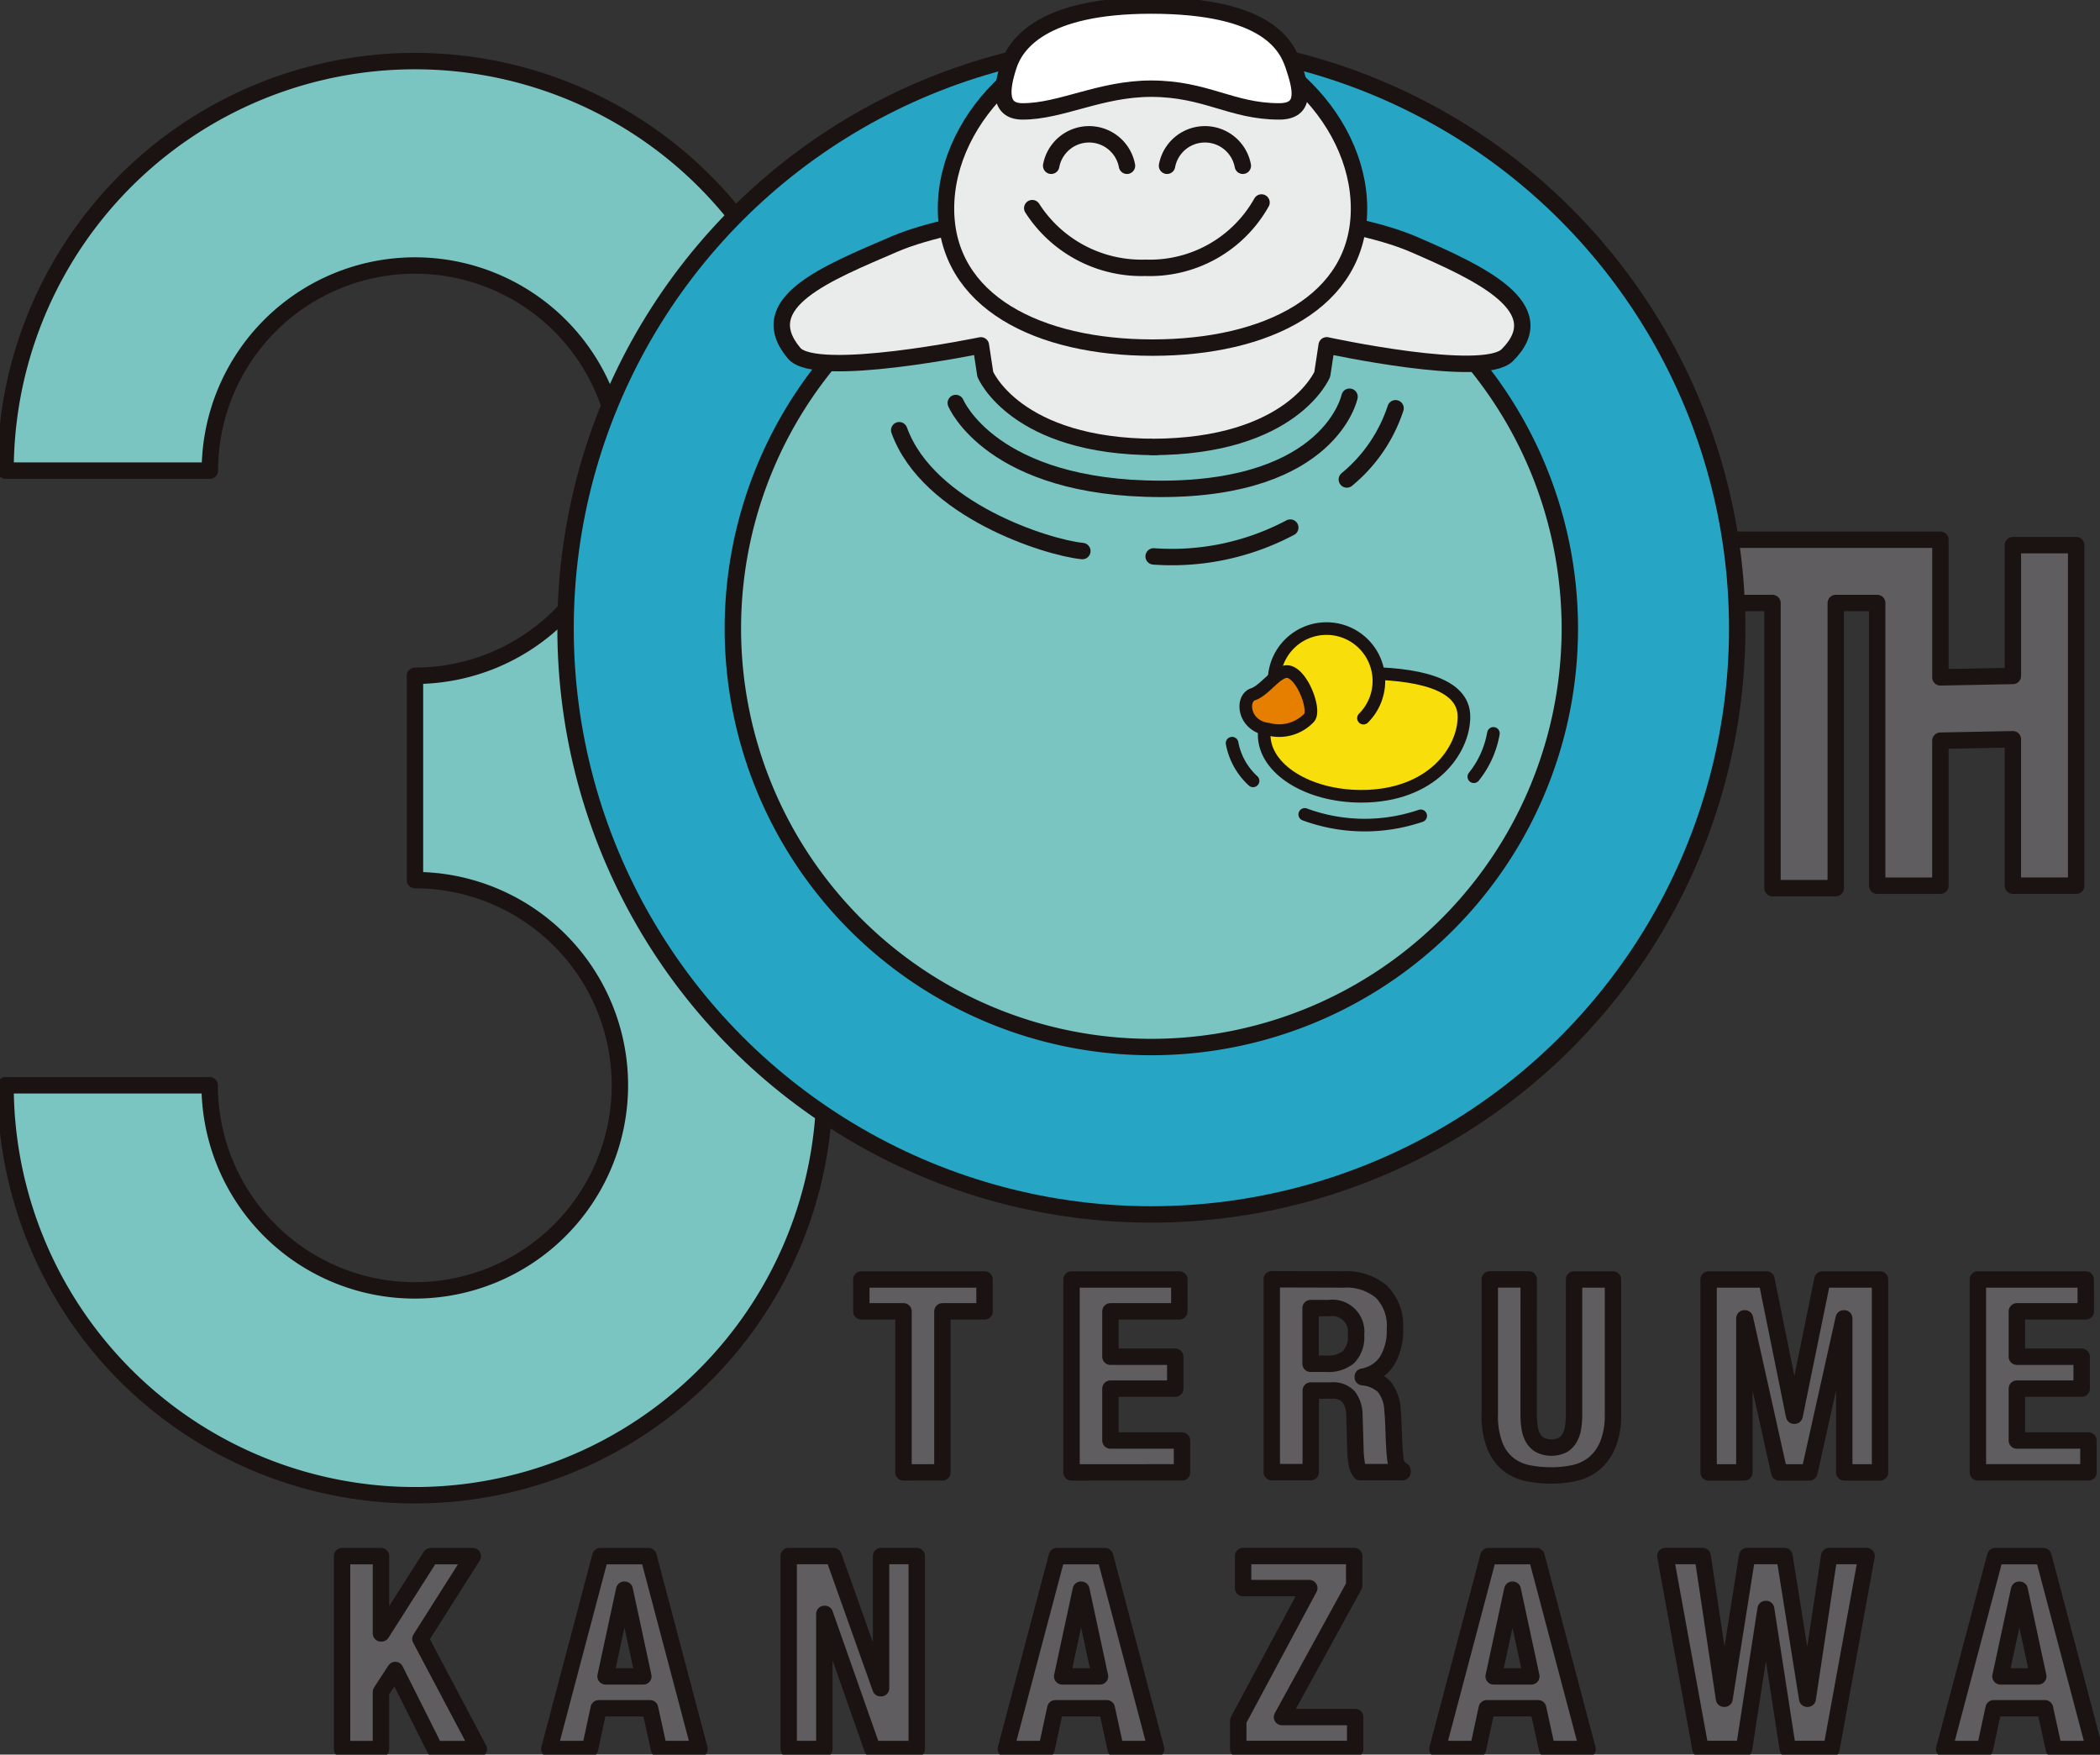 <svg id="グループ_309" data-name="グループ 309" xmlns="http://www.w3.org/2000/svg" xmlns:xlink="http://www.w3.org/1999/xlink" width="111.5" height="93.149" viewBox="0 0 111.5 93.149">
  <rect x="0" y="0" width="111.5" height="93.149" fill="#333333" stroke="none"/>
  <defs>
    <clipPath id="clip-path">
      <rect id="長方形_475" data-name="長方形 475" width="111.5" height="93.149" fill="none"/>
    </clipPath>
  </defs>
  <path id="パス_2460" data-name="パス 2460" d="M133.462,42.385v3.36h3.884V60.883H140.7V45.745h2.207V60.752h3.354v-7.7l3.85-.078v7.777h3.359V42.671h-3.359v6.945l-3.85.076V42.385Z" transform="translate(-43.24 -13.732)" fill="#5f5d5f"/>
  <path id="パス_2461" data-name="パス 2461" d="M150.115,42.672v6.944l-3.849.076V42.385h-12.8v3.359h3.884V60.881h3.36V45.744h2.2V60.753h3.355v-7.7l3.849-.076v7.775h3.36V42.672Z" transform="translate(-43.24 -13.732)" fill="none" stroke="#1a1311" stroke-linejoin="round" stroke-width="0.871"/>
  <g id="グループ_236" data-name="グループ 236">
    <g id="グループ_235" data-name="グループ 235" clip-path="url(#clip-path)">
      <path id="パス_2462" data-name="パス 2462" d="M36.527,42.855A21.736,21.736,0,1,0,.436,26.537H11.285A10.89,10.89,0,1,1,22.174,37.43V48.278a10.89,10.89,0,1,1-10.9,10.891H.436A21.743,21.743,0,1,0,36.527,42.853" transform="translate(-0.141 -1.554)" fill="#7ac5c2"/>
      <path id="パス_2463" data-name="パス 2463" d="M36.527,42.855A21.736,21.736,0,1,0,.436,26.537H11.285A10.89,10.89,0,1,1,22.174,37.43V48.278a10.89,10.89,0,1,1-10.9,10.891H.436A21.743,21.743,0,1,0,36.527,42.853Z" transform="translate(-0.141 -1.554)" fill="none" stroke="#1a1311" stroke-linejoin="round" stroke-width="0.871"/>
      <path id="パス_2464" data-name="パス 2464" d="M74.193,102.171H71.956v8.549H69.89v-8.549h-2.24v-1.693h6.541Z" transform="translate(-21.918 -32.554)" fill="#5f5d5f"/>
      <path id="パス_2465" data-name="パス 2465" d="M74.193,102.171H71.956v8.549H69.89v-8.549h-2.24v-1.693h6.541Z" transform="translate(-21.918 -32.554)" fill="none" stroke="#1a1311" stroke-linejoin="round" stroke-width="0.871"/>
      <path id="パス_2466" data-name="パス 2466" d="M89.886,102.171H86.227v2.409h3.442v1.693H86.227v2.755h3.8v1.692H84.162V100.478h5.722Z" transform="translate(-27.268 -32.554)" fill="#5f5d5f"/>
      <path id="パス_2467" data-name="パス 2467" d="M89.886,102.171H86.227v2.409h3.442v1.693H86.227v2.755h3.8v1.692H84.162V100.478h5.722Z" transform="translate(-27.268 -32.554)" fill="none" stroke="#1a1311" stroke-linejoin="round" stroke-width="0.871"/>
      <path id="パス_2468" data-name="パス 2468" d="M103.7,100.472a2.886,2.886,0,0,1,2.01.652,2.558,2.558,0,0,1,.716,1.983,3.079,3.079,0,0,1-.417,1.687,1.924,1.924,0,0,1-1.291.838v.028a1.873,1.873,0,0,1,1.134.5,2.128,2.128,0,0,1,.445,1.249c.018.191.034.4.043.624s.018.476.028.752c.019.546.048.961.085,1.249a.8.8,0,0,0,.373.583v.085h-2.237a1.11,1.11,0,0,1-.2-.494,5.625,5.625,0,0,1-.057-.583l-.057-1.966a1.617,1.617,0,0,0-.3-.948,1.106,1.106,0,0,0-.918-.343h-1.1V110.7H99.887V100.461Zm-.889,4.476a1.691,1.691,0,0,0,1.147-.35,1.5,1.5,0,0,0,.4-1.185,1.262,1.262,0,0,0-1.434-1.42h-.976v2.955Z" transform="translate(-32.362 -32.548)" fill="#5f5d5f"/>
      <path id="パス_2469" data-name="パス 2469" d="M103.7,100.472a2.886,2.886,0,0,1,2.01.652,2.558,2.558,0,0,1,.716,1.983,3.079,3.079,0,0,1-.417,1.687,1.924,1.924,0,0,1-1.291.838v.028a1.873,1.873,0,0,1,1.134.5,2.128,2.128,0,0,1,.445,1.249c.018.191.034.4.043.624s.018.476.028.752c.019.546.048.961.085,1.249a.8.8,0,0,0,.373.583v.085h-2.237a1.11,1.11,0,0,1-.2-.494,5.625,5.625,0,0,1-.057-.583l-.057-1.966a1.617,1.617,0,0,0-.3-.948,1.106,1.106,0,0,0-.918-.343h-1.1V110.7H99.887V100.461Zm-.889,4.476a1.691,1.691,0,0,0,1.147-.35,1.5,1.5,0,0,0,.4-1.185,1.262,1.262,0,0,0-1.434-1.42h-.976v2.955Z" transform="translate(-32.362 -32.548)" fill="none" stroke="#1a1311" stroke-linejoin="round" stroke-width="0.871"/>
      <path id="パス_2470" data-name="パス 2470" d="M119.071,107.628a4.543,4.543,0,0,0,.051.71,1.588,1.588,0,0,0,.185.558.978.978,0,0,0,.373.372,1.385,1.385,0,0,0,1.2,0,1.007,1.007,0,0,0,.364-.372,1.634,1.634,0,0,0,.188-.558,4.9,4.9,0,0,0,.05-.71v-7.15h2.066v7.15a4.12,4.12,0,0,1-.273,1.613,2.561,2.561,0,0,1-.731,1.013,2.492,2.492,0,0,1-1.05.5,5.725,5.725,0,0,1-1.219.129,6.253,6.253,0,0,1-1.219-.116,2.461,2.461,0,0,1-1.05-.466,2.374,2.374,0,0,1-.731-1,4.351,4.351,0,0,1-.268-1.677v-7.15h2.066Z" transform="translate(-37.907 -32.554)" fill="#5f5d5f"/>
      <path id="パス_2471" data-name="パス 2471" d="M119.071,107.628a4.543,4.543,0,0,0,.051.71,1.588,1.588,0,0,0,.185.558.978.978,0,0,0,.373.372,1.385,1.385,0,0,0,1.2,0,1.007,1.007,0,0,0,.364-.372,1.634,1.634,0,0,0,.188-.558,4.9,4.9,0,0,0,.05-.71v-7.15h2.066v7.15a4.12,4.12,0,0,1-.273,1.613,2.561,2.561,0,0,1-.731,1.013,2.492,2.492,0,0,1-1.05.5,5.725,5.725,0,0,1-1.219.129,6.253,6.253,0,0,1-1.219-.116,2.461,2.461,0,0,1-1.05-.466,2.374,2.374,0,0,1-.731-1,4.351,4.351,0,0,1-.268-1.677v-7.15h2.066Z" transform="translate(-37.907 -32.554)" fill="none" stroke="#1a1311" stroke-linejoin="round" stroke-width="0.871"/>
      <path id="パス_2472" data-name="パス 2472" d="M137.27,100.478l1.464,7.232h.031l1.477-7.232H143.3V110.72h-1.9v-8.176h-.028l-1.823,8.176h-1.6l-1.822-8.176h-.03v8.176h-1.9V100.478Z" transform="translate(-43.479 -32.554)" fill="#5f5d5f"/>
      <path id="パス_2473" data-name="パス 2473" d="M137.27,100.478l1.464,7.232h.031l1.477-7.232H143.3V110.72h-1.9v-8.176h-.028l-1.823,8.176h-1.6l-1.822-8.176h-.03v8.176h-1.9V100.478Z" transform="translate(-43.479 -32.554)" fill="none" stroke="#1a1311" stroke-linejoin="round" stroke-width="0.871"/>
      <path id="パス_2474" data-name="パス 2474" d="M161.079,102.171h-3.661v2.409h3.442v1.693h-3.442v2.755h3.8v1.692h-5.868V100.478h5.723Z" transform="translate(-50.333 -32.554)" fill="#5f5d5f"/>
      <path id="パス_2475" data-name="パス 2475" d="M161.079,102.171h-3.661v2.409h3.442v1.693h-3.442v2.755h3.8v1.692h-5.868V100.478h5.723Z" transform="translate(-50.333 -32.554)" fill="none" stroke="#1a1311" stroke-linejoin="round" stroke-width="0.871"/>
      <path id="パス_2476" data-name="パス 2476" d="M28.933,126.307h.028l2.611-4.1H33.81l-2.783,4.389,3.1,5.854H31.8l-2.108-4.2-.761,1.167v3.033H26.867V122.205h2.066Z" transform="translate(-8.705 -39.593)" fill="#5f5d5f"/>
      <path id="パス_2477" data-name="パス 2477" d="M28.933,126.307h.028l2.611-4.1H33.81l-2.783,4.389,3.1,5.854H31.8l-2.108-4.2-.761,1.167v3.033H26.867V122.205h2.066Z" transform="translate(-8.705 -39.593)" fill="none" stroke="#1a1311" stroke-linejoin="round" stroke-width="0.871"/>
      <path id="パス_2478" data-name="パス 2478" d="M48.409,122.205l2.711,10.242H48.967l-.475-2.166H45.768l-.466,2.166H43.144l2.711-10.242Zm-.273,6.383-.989-4.6h-.028l-.989,4.6Z" transform="translate(-13.978 -39.593)" fill="#5f5d5f"/>
      <path id="パス_2479" data-name="パス 2479" d="M48.409,122.205l2.711,10.242H48.967l-.475-2.166H45.768l-.466,2.166H43.144l2.711-10.242Zm-.273,6.383-.989-4.6h-.028l-.989,4.6Z" transform="translate(-13.978 -39.593)" fill="none" stroke="#1a1311" stroke-linejoin="round" stroke-width="0.871"/>
      <path id="パス_2480" data-name="パス 2480" d="M66.821,129.217h.028V122.2h1.894v10.244H66.391l-2.525-7.173h-.028v7.173H61.944V122.2h2.38Z" transform="translate(-20.069 -39.592)" fill="#5f5d5f"/>
      <path id="パス_2481" data-name="パス 2481" d="M66.821,129.217h.028V122.2h1.894v10.244H66.391l-2.525-7.173h-.028v7.173H61.944V122.2h2.38Z" transform="translate(-20.069 -39.592)" fill="none" stroke="#1a1311" stroke-linejoin="round" stroke-width="0.871"/>
      <path id="パス_2482" data-name="パス 2482" d="M84.269,122.205l2.711,10.242H84.832l-.473-2.166H81.628l-.466,2.166H79l2.711-10.242ZM84,128.588l-.989-4.6h-.029l-.99,4.6Z" transform="translate(-25.595 -39.593)" fill="#5f5d5f"/>
      <path id="パス_2483" data-name="パス 2483" d="M84.269,122.205l2.711,10.242H84.832l-.473-2.166H81.628l-.466,2.166H79l2.711-10.242ZM84,128.588l-.989-4.6h-.029l-.99,4.6Z" transform="translate(-25.595 -39.593)" fill="none" stroke="#1a1311" stroke-linejoin="round" stroke-width="0.871"/>
      <path id="パス_2484" data-name="パス 2484" d="M101.026,123.9H97.511V122.2h5.9v1.564l-3.833,6.985h3.885v1.693H97.254v-1.5Z" transform="translate(-31.509 -39.593)" fill="#5f5d5f"/>
      <path id="パス_2485" data-name="パス 2485" d="M101.026,123.9H97.511V122.2h5.9v1.564l-3.833,6.985h3.885v1.693H97.254v-1.5Z" transform="translate(-31.509 -39.593)" fill="none" stroke="#1a1311" stroke-linejoin="round" stroke-width="0.871"/>
      <path id="パス_2486" data-name="パス 2486" d="M118.156,122.205l2.711,10.242h-2.15l-.474-2.166h-2.726l-.467,2.166h-2.156l2.711-10.242Zm-.273,6.383-.989-4.6h-.021l-.99,4.6Z" transform="translate(-36.576 -39.593)" fill="#5f5d5f"/>
      <path id="パス_2487" data-name="パス 2487" d="M118.156,122.205l2.711,10.242h-2.15l-.474-2.166h-2.726l-.467,2.166h-2.156l2.711-10.242Zm-.273,6.383-.989-4.6h-.021l-.99,4.6Z" transform="translate(-36.576 -39.593)" fill="none" stroke="#1a1311" stroke-linejoin="round" stroke-width="0.871"/>
      <path id="パス_2488" data-name="パス 2488" d="M132.779,122.2l1.134,7.575h.028l1.2-7.575h1.983l1.206,7.575h.028L139.5,122.2h1.983l-1.866,10.242H137.3l-1.149-7.43h-.028l-1.147,7.43h-2.311L130.8,122.2Z" transform="translate(-42.377 -39.593)" fill="#5f5d5f"/>
      <path id="パス_2489" data-name="パス 2489" d="M132.779,122.2l1.134,7.575h.028l1.2-7.575h1.983l1.206,7.575h.028L139.5,122.2h1.983l-1.866,10.242H137.3l-1.149-7.43h-.028l-1.147,7.43h-2.311L130.8,122.2Z" transform="translate(-42.377 -39.593)" fill="none" stroke="#1a1311" stroke-linejoin="round" stroke-width="0.871"/>
      <path id="パス_2490" data-name="パス 2490" d="M157.969,122.205l2.711,10.242h-2.154l-.474-2.166h-2.726l-.466,2.166H152.7l2.711-10.242Zm-.273,6.383-.989-4.6h-.028l-.989,4.6Z" transform="translate(-49.474 -39.593)" fill="#5f5d5f"/>
      <path id="パス_2491" data-name="パス 2491" d="M157.969,122.205l2.711,10.242h-2.154l-.474-2.166h-2.726l-.466,2.166H152.7l2.711-10.242Zm-.273,6.383-.989-4.6h-.028l-.989,4.6Z" transform="translate(-49.474 -39.593)" fill="none" stroke="#1a1311" stroke-linejoin="round" stroke-width="0.871"/>
      <path id="パス_2492" data-name="パス 2492" d="M106.627,34.454a31.105,31.105,0,1,1-31.1-31.107,31.106,31.106,0,0,1,31.1,31.107Z" transform="translate(-14.39 -1.084)" fill="#26a6c4"/>
      <circle id="楕円形_16" data-name="楕円形 16" cx="31.105" cy="31.105" r="31.105" transform="translate(30.028 2.262)" fill="none" stroke="#1a1311" stroke-linejoin="round" stroke-width="0.871"/>
      <path id="パス_2493" data-name="パス 2493" d="M79.777,60.928A22.219,22.219,0,1,1,102,38.71,22.219,22.219,0,0,1,79.777,60.928" transform="translate(-18.65 -5.343)" fill="#7ac5c2"/>
      <path id="パス_2494" data-name="パス 2494" d="M79.777,60.928A22.219,22.219,0,1,1,102,38.71,22.219,22.219,0,0,1,79.777,60.928Z" transform="translate(-18.65 -5.343)" fill="none" stroke="#1a1311" stroke-linejoin="round" stroke-width="0.871"/>
      <path id="パス_2495" data-name="パス 2495" d="M80.988,16.075c-2.4-.039-10.089.571-13.629,2.1s-7.563,3.1-5.3,5.786c1.166,1.391,9.915-.419,9.915-.419l.233,1.535s1.6,3.86,9.061,3.86" transform="translate(-19.893 -5.208)" fill="#eaebeb"/>
      <path id="パス_2496" data-name="パス 2496" d="M80.988,16.075c-2.4-.039-10.089.571-13.629,2.1s-7.563,3.1-5.3,5.786c1.166,1.391,9.915-.419,9.915-.419l.233,1.535s1.6,3.86,9.061,3.86" transform="translate(-19.893 -5.208)" fill="none" stroke="#1a1311" stroke-linecap="round" stroke-linejoin="round" stroke-width="0.871"/>
      <path id="パス_2497" data-name="パス 2497" d="M90.723,16.075c2.4-.039,10.086.571,13.627,2.1s7.507,3.375,4.984,5.887c-1.283,1.283-9.589-.522-9.589-.522l-.233,1.535s-1.6,3.86-9.061,3.86" transform="translate(-29.305 -5.208)" fill="#eaebeb"/>
      <path id="パス_2498" data-name="パス 2498" d="M90.723,16.075c2.4-.039,10.086.571,13.627,2.1s7.507,3.375,4.984,5.887c-1.283,1.283-9.589-.522-9.589-.522l-.233,1.535s-1.6,3.86-9.061,3.86" transform="translate(-29.305 -5.208)" fill="none" stroke="#1a1311" stroke-linecap="round" stroke-linejoin="round" stroke-width="0.871"/>
      <path id="パス_2499" data-name="パス 2499" d="M96.229,11.711c0,4.944-4.907,7.381-10.965,7.381S74.3,16.655,74.3,11.711,79.21,1.968,85.266,1.968s10.965,4.8,10.965,9.743" transform="translate(-24.072 -0.638)" fill="#eaebeb"/>
      <path id="パス_2500" data-name="パス 2500" d="M96.229,11.711c0,4.944-4.907,7.381-10.965,7.381S74.3,16.655,74.3,11.711,79.21,1.968,85.266,1.968,96.229,6.768,96.229,11.711Z" transform="translate(-24.072 -0.638)" fill="none" stroke="#1a1311" stroke-linecap="round" stroke-linejoin="round" stroke-width="0.871"/>
      <path id="パス_2501" data-name="パス 2501" d="M86.586,12.217a2.047,2.047,0,0,0-4.024,0" transform="translate(-26.749 -3.417)" fill="none" stroke="#1a1311" stroke-linecap="round" stroke-linejoin="round" stroke-width="0.871"/>
      <path id="パス_2502" data-name="パス 2502" d="M95.685,12.217a2.047,2.047,0,0,0-4.024,0" transform="translate(-29.697 -3.417)" fill="none" stroke="#1a1311" stroke-linecap="round" stroke-linejoin="round" stroke-width="0.871"/>
      <path id="パス_2503" data-name="パス 2503" d="M93.449,6.055c-2.532,0-3.886-1.206-6.8-1.206-2.7,0-4.773,1.206-6.822,1.206-1.289,0-1.138-1.206-.747-2.411C79.446,2.5,80.84.435,86.647.435c6.2,0,7.218,2.157,7.569,3.209.383,1.147.721,2.411-.767,2.411" transform="translate(-25.531 -0.141)" fill="#fff"/>
      <path id="パス_2504" data-name="パス 2504" d="M93.449,6.055c-2.532,0-3.886-1.206-6.8-1.206-2.7,0-4.773,1.206-6.822,1.206-1.289,0-1.138-1.206-.747-2.411C79.446,2.5,80.84.435,86.647.435c6.2,0,7.218,2.157,7.569,3.209C94.6,4.791,94.938,6.055,93.449,6.055Z" transform="translate(-25.531 -0.141)" fill="none" stroke="#1a1311" stroke-linecap="round" stroke-linejoin="round" stroke-width="0.871"/>
      <path id="パス_2505" data-name="パス 2505" d="M70.625,33.785c1.54,4.252,7.894,6.238,9.725,6.415" transform="translate(-22.882 -10.946)" fill="none" stroke="#1a1311" stroke-linecap="round" stroke-linejoin="round" stroke-width="0.871"/>
      <path id="パス_2506" data-name="パス 2506" d="M90.61,42.962a13.4,13.4,0,0,0,7.254-1.529" transform="translate(-29.357 -13.424)" fill="none" stroke="#1a1311" stroke-linecap="round" stroke-linejoin="round" stroke-width="0.871"/>
      <path id="パス_2507" data-name="パス 2507" d="M105.783,35.841a8.208,8.208,0,0,0,2.586-3.78" transform="translate(-34.272 -10.387)" fill="none" stroke="#1a1311" stroke-linecap="round" stroke-linejoin="round" stroke-width="0.871"/>
      <path id="パス_2508" data-name="パス 2508" d="M75.068,31.489s1.889,4.558,10.9,4.558,10.007-4.892,10.007-4.892" transform="translate(-24.321 -10.094)" fill="none" stroke="#1a1311" stroke-linecap="round" stroke-linejoin="round" stroke-width="0.871"/>
      <path id="パス_2509" data-name="パス 2509" d="M109.9,55.173c0,1.8-1.706,4.23-5.452,4.23-2.849,0-5.156-1.462-5.156-3.266s2.307-3.266,5.156-3.266,5.452.5,5.452,2.3" transform="translate(-32.171 -17.13)" fill="#f8de0a"/>
      <path id="パス_2510" data-name="パス 2510" d="M109.9,55.173c0,1.8-1.706,4.23-5.452,4.23-2.849,0-5.156-1.462-5.156-3.266s2.307-3.266,5.156-3.266S109.9,53.371,109.9,55.173Z" transform="translate(-32.171 -17.13)" fill="none" stroke="#1a1311" stroke-linecap="round" stroke-linejoin="round" stroke-width="0.67"/>
      <path id="パス_2511" data-name="パス 2511" d="M101,54.222A2.782,2.782,0,1,1,104.924,54c-.035.04-.072.079-.11.117" transform="translate(-32.42 -15.993)" fill="#f8de0a"/>
      <path id="パス_2512" data-name="パス 2512" d="M101,54.222A2.782,2.782,0,1,1,104.924,54c-.035.04-.072.079-.11.117" transform="translate(-32.42 -15.993)" fill="none" stroke="#1a1311" stroke-linecap="round" stroke-linejoin="round" stroke-width="0.67"/>
      <path id="パス_2513" data-name="パス 2513" d="M100.162,52.757c-.6-.18-1.261.965-1.929,1.186s-.518,1.706.817,1.856A2.2,2.2,0,0,0,101.2,55.2c.372-.37-.3-2.225-1.04-2.449" transform="translate(-31.701 -17.086)" fill="#e67e00"/>
      <path id="パス_2514" data-name="パス 2514" d="M100.162,52.757c-.6-.18-1.261.965-1.929,1.186s-.518,1.706.817,1.856A2.2,2.2,0,0,0,101.2,55.2C101.572,54.834,100.9,52.979,100.162,52.757Z" transform="translate(-31.701 -17.086)" fill="none" stroke="#1a1311" stroke-linecap="round" stroke-linejoin="round" stroke-width="0.67"/>
      <path id="パス_2515" data-name="パス 2515" d="M102.477,63.957a9.216,9.216,0,0,0,6.156.074" transform="translate(-33.201 -20.721)" fill="none" stroke="#1a1311" stroke-linecap="round" stroke-linejoin="round" stroke-width="0.67"/>
      <path id="パス_2516" data-name="パス 2516" d="M115.758,59.894a5.064,5.064,0,0,0,1.039-2.3" transform="translate(-37.504 -18.66)" fill="none" stroke="#1a1311" stroke-linecap="round" stroke-linejoin="round" stroke-width="0.67"/>
      <path id="パス_2517" data-name="パス 2517" d="M96.77,58.363a3.613,3.613,0,0,0,1.113,2" transform="translate(-31.352 -18.909)" fill="none" stroke="#1a1311" stroke-linecap="round" stroke-linejoin="round" stroke-width="0.67"/>
      <path id="パス_2518" data-name="パス 2518" d="M93.248,15.9a6.8,6.8,0,0,1-6.167,3.467A6.894,6.894,0,0,1,81.076,16.2" transform="translate(-26.268 -5.15)" fill="none" stroke="#1a1311" stroke-linecap="round" stroke-linejoin="round" stroke-width="0.871"/>
    </g>
  </g>
</svg>
